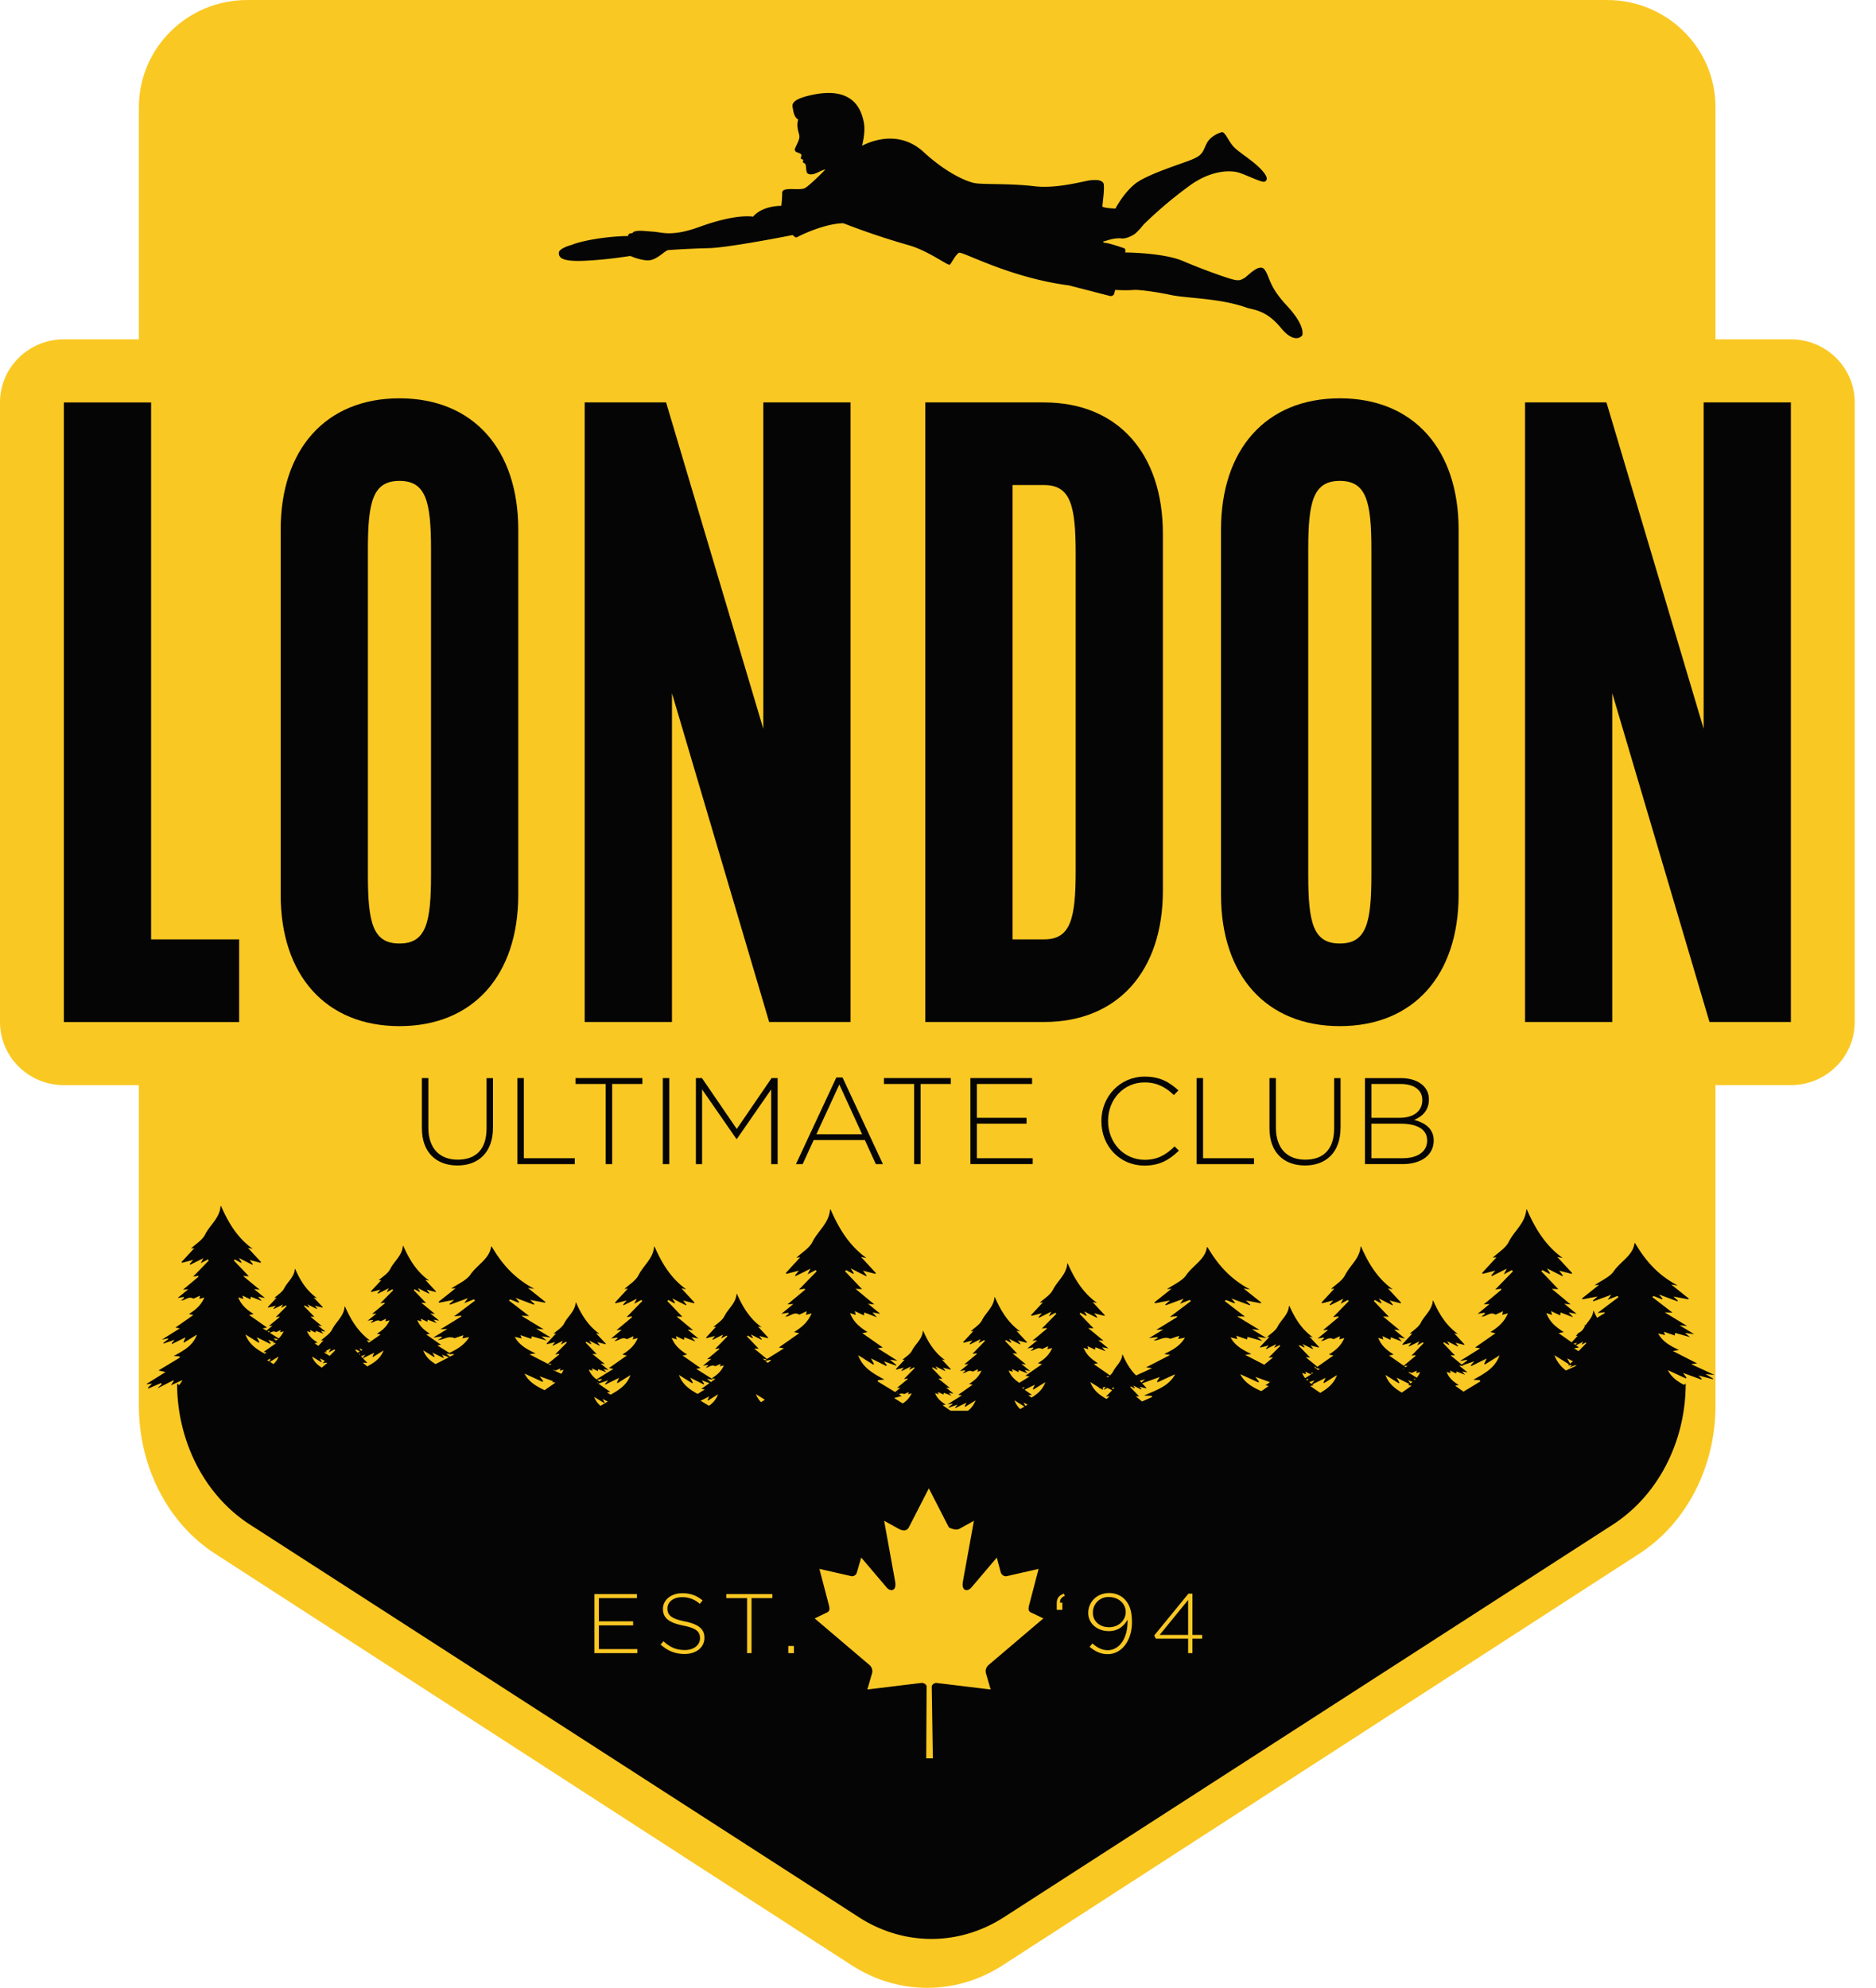 <svg xmlns="http://www.w3.org/2000/svg" width="84" height="89" fill="none"><path fill="#FAC823" d="M71.958 0c2.681 0 4.855 2.148 4.855 4.798v10.395h3.376c1.578 0 2.858 1.264 2.858 2.825v27.739c0 1.56-1.28 2.825-2.858 2.825h-3.376V62.94c0 2.732-1.3 5.257-3.41 6.62L44.909 87.981c-2.1 1.359-4.685 1.359-6.786 0L9.627 69.56c-2.109-1.363-3.409-3.888-3.409-6.62V48.583h-3.36C1.28 48.583 0 47.318 0 45.758v-27.74c0-1.56 1.28-2.825 2.859-2.825h3.36V4.798C6.218 2.148 8.391 0 11.072 0h60.885Z"/><path fill="#050505" d="m76.768 61.56-1.046-.485c.13-.016.188-.022.266-.033l-1.085-.557.275-.042c-.393-.187-.737-.375-.93-.741l.307.072-.055-.15.489.168.018-.116.666.189c-.09-.075-.143-.117-.228-.189l.414.057c-.225-.137-.41-.248-.656-.396l.34.03-1.003-.61.348.012-.903-.696.057-.05c.126.051.252.102.38.152l.022-.031-.16-.187.826.307.018-.031-.193-.185c.255.049.457.086.661.124l.027-.03-.79-.63.29.042c-.932-.49-1.474-1.16-1.91-1.898-.006.003-.029.01-.029.017-.061.528-.64.82-.93 1.247-.172.255-.565.419-.853.62a7.8 7.8 0 0 0 .2-.016c-.257.206-.514.41-.769.611a.813.813 0 0 1 .035.036l.667-.126c-.103.09-.157.138-.213.185l.03.031.794-.292-.156.222c.18-.07.304-.118.429-.169l.054.052-.942.712.306-.034h.001l.023.036-.35.213a4.543 4.543 0 0 1-.154-.322c-.003.002-.012.005-.014.01-.02.26-.195.425-.328.618l-.095.056c.021 0 .04-.001.059-.003-.017.027-.033.052-.047.08a.62.62 0 0 1-.144.177l-.19.116.061-.01a1.55 1.55 0 0 0-.105.093.97.97 0 0 1 .089-.01l-.269.292-.585-.411a21.4 21.4 0 0 0 .231-.046c-.33-.215-.62-.43-.781-.852l.258.083-.047-.172c.146.069.275.128.411.193l.017-.133c.175.068.346.135.56.216l-.193-.216c.134.023.224.041.35.063l-.552-.452c.127.015.189.02.285.033l-.843-.7.292.014-.76-.798c.016-.019.031-.038.048-.056.106.056.213.116.32.174l.019-.038a42.284 42.284 0 0 0-.135-.213c.244.123.47.239.694.351a.35.35 0 0 0 .015-.035l-.162-.212.557.142.022-.036c-.217-.237-.436-.474-.666-.722l.245.049c-.783-.562-1.24-1.334-1.608-2.179-.005.004-.023.01-.024.02-.051.604-.539.941-.782 1.43-.147.294-.475.481-.72.714l.17-.02-.647.703.029.04.562-.144-.18.212c.01.012.017.023.024.035l.67-.335-.131.255.36-.193.046.06c-.265.271-.53.544-.793.816l.256-.039h.003l.018.042-.79.66.264-.018-.537.44.309-.05.02.049-.155.123c.216.015.38-.239.628-.086l.335-.154c-.015.065-.026.11-.036.161.082-.02.15-.038.253-.065-.172.41-.459.632-.783.84l.227.049-.91.638.227.04-.912.57.314-.057.01.034-.238.18c-.168-.137-.326-.27-.507-.419l.202.01c-.178-.185-.35-.367-.525-.55a.753.753 0 0 1 .033-.038l.22.12.014-.026c-.03-.045-.058-.092-.093-.146l.48.241.01-.025c-.03-.041-.064-.081-.112-.145l.384.098.015-.026-.459-.496.168.032c-.54-.387-.855-.916-1.11-1.5-.003.004-.015.008-.016.014-.035.417-.37.648-.539.985-.102.203-.328.332-.496.49.037-.002.08-.008.117-.011-.15.162-.299.322-.447.484l.02.026.388-.1-.125.148a.15.15 0 0 1 .017.025c.151-.077.304-.153.462-.231a4.346 4.346 0 0 0-.09.175l.247-.134c.01.015.023.028.033.042l-.547.562c.057-.01.117-.018.177-.027h.001l.014.028-.534.445-.656-.458c.095-.02.141-.028.204-.042-.29-.19-.547-.38-.69-.75l.228.074-.04-.151.363.169a2.53 2.53 0 0 1 .013-.117l.494.191-.168-.191c.117.02.195.035.307.056-.168-.136-.304-.25-.487-.399l.252.03-.744-.617c.124.005.192.01.258.013l-.672-.703.043-.05.282.154a.171.171 0 0 1 .017-.033l-.119-.188.614.31.012-.033-.143-.185.492.124a.34.34 0 0 1 .02-.03l-.588-.637.214.043c-.69-.496-1.093-1.174-1.417-1.918-.005.003-.021.009-.023.016-.045.534-.474.83-.69 1.26-.129.259-.42.424-.634.628a4.03 4.03 0 0 1 .15-.016c-.192.208-.383.412-.572.619l.026.035.495-.127-.158.187.021.03.591-.294c-.036.07-.066.129-.117.224l.32-.17.04.052-.7.718.226-.032h.002l.018.035-.7.582.235-.017-.474.389.271-.044.018.042a5.528 5.528 0 0 1-.136.109c.19.013.334-.21.555-.076l.294-.136c-.014.059-.021.098-.032.142l.224-.056c-.152.36-.404.554-.69.738l.2.043-.716.503-.52-.425.193.01-.5-.518.032-.035.21.11a.117.117 0 0 0 .012-.023c-.027-.043-.054-.086-.089-.138l.458.229a.406.406 0 0 1 .009-.024l-.107-.136c.141.034.254.063.366.091.006-.007.01-.016.015-.023l-.438-.468.16.032c-.514-.365-.814-.864-1.055-1.413-.003.003-.015.008-.017.014-.033.391-.354.61-.513.927-.097.19-.313.311-.474.461l.113-.012-.426.456.02.025.368-.093-.118.137.016.024.44-.218-.087.165c.1-.052.168-.09.237-.125l.031.039-.522.528c.054-.008.113-.017.17-.024h.001a.13.13 0 0 0 .012.025c-.123.101-.247.205-.376.31l-.852-.439.274-.04c-.393-.188-.736-.375-.928-.743l.306.074-.054-.151c.17.06.324.113.487.167a2.48 2.48 0 0 0 .018-.115c.21.06.414.117.666.19l-.228-.19c.158.022.264.037.414.056l-.654-.394.34.028c-.341-.206-.646-.392-1.004-.61l.35.014-.905-.696.057-.05.38.152c.007-.01.016-.02.023-.032l-.16-.186c.29.107.556.208.825.306l.018-.032-.194-.183c.257.047.46.086.662.124l.027-.032c-.26-.207-.52-.413-.79-.63.082.014.157.024.289.044-.93-.49-1.473-1.162-1.91-1.899-.006.004-.027.01-.028.018-.062.526-.64.82-.929 1.246-.174.256-.565.42-.855.621l.201-.016-.768.611c.01.012.023.024.035.036.2-.039.4-.076.666-.126l-.213.185.03.031c.26-.096.522-.193.795-.292-.05.068-.09.126-.158.223l.43-.17.053.052c-.313.238-.628.475-.942.71l.306-.032h.002a.673.673 0 0 0 .022.034c-.303.187-.607.374-.94.577l.315-.016-.638.384.366-.044c.01.013.017.028.026.043-.059.032-.116.066-.185.106.257.014.45-.207.747-.074l.396-.135-.043.141c.099-.017.18-.034.301-.056-.205.357-.544.55-.93.731l.27.042c-.388.2-.726.375-1.08.556.08.01.141.02.269.036-.25.114-.479.22-.716.327-.27-.265-.453-.59-.604-.939-.003 0-.012.006-.014.01-.027.318-.282.495-.41.751a.588.588 0 0 1-.143.175c-.242-.169-.47-.326-.726-.507.087-.016.129-.025.189-.037-.272-.175-.509-.35-.64-.693l.21.069c-.014-.054-.023-.092-.037-.141.119.054.224.103.336.157a8.16 8.16 0 0 1 .012-.108c.146.054.285.11.46.176l-.157-.176.285.051-.451-.369.234.028-.692-.57.24.011c-.21-.22-.417-.434-.622-.65l.039-.046.26.143a.301.301 0 0 0 .017-.031l-.11-.172.57.286a.175.175 0 0 1 .011-.03l-.133-.172.456.116c.006-.01.012-.02.02-.03l-.547-.587.2.038c-.64-.456-1.014-1.084-1.316-1.772-.004.003-.02.009-.02.016-.041.493-.44.765-.64 1.164-.12.24-.39.392-.59.58l.14-.014-.53.57.023.033.46-.117-.146.172a.35.35 0 0 1 .02.03l.548-.273-.108.208.294-.158c.014.015.026.032.04.048l-.65.664.21-.03h.001l.015.032c-.208.175-.418.349-.646.538l.216-.015-.44.36.252-.042.018.04-.127.1c.177.011.31-.195.514-.07.065-.03.16-.075.273-.126l-.03.132.209-.052c-.141.332-.375.513-.642.682l.186.04-.743.52c.054.008.096.017.185.032l-.458.285c-.2-.137-.375-.287-.477-.552l.183.06a4.487 4.487 0 0 0-.033-.122c.104.047.195.09.293.136l.01-.095c.125.05.246.095.398.154l-.137-.154.248.046-.392-.32.203.023a89.512 89.512 0 0 0-.599-.495l.209.01-.54-.565a.95.95 0 0 1 .034-.04l.227.123.013-.026a35.84 35.84 0 0 0-.096-.152c.174.088.333.17.494.25a.18.18 0 0 1 .01-.026l-.115-.15.394.101c.006-.009.01-.018.017-.026-.155-.168-.31-.336-.473-.51l.173.033c-.555-.397-.878-.941-1.139-1.54-.003.002-.016.007-.018.013-.036.428-.38.666-.553 1.013-.104.207-.338.34-.51.504l.12-.013-.46.497.022.028.397-.102-.127.15a.367.367 0 0 1 .018.026l.474-.237-.093.18.255-.137.033.041-.563.579c.06-.01.122-.018.183-.027h.002l.013.028-.56.468.187-.014-.381.313c.09-.015.154-.025.219-.037l.013.036-.11.087c.154.01.27-.17.446-.06l.237-.11-.025.114.18-.046c-.123.29-.326.446-.555.593l.16.036-.643.45c.046.01.084.016.159.029l-.645.403c.1-.018.16-.03.222-.04l.006.024a8.005 8.005 0 0 1-.179.137.402.402 0 0 0 .01.023l.398-.138c-.055.067-.084.1-.11.13l.014.025c.158-.078.314-.155.49-.24l-.077.164c.007.009.015.016.02.024l.466-.29a1.037 1.037 0 0 1-.338.463h-.78l-.358-.248.14-.028c-.2-.129-.377-.258-.476-.512.073.024.112.038.157.05l-.028-.103c.088.042.168.077.252.116l.009-.08.342.13c-.047-.05-.074-.081-.117-.13l.213.038-.338-.271.174.02-.514-.42.178.008-.463-.48.028-.033c.066.034.13.068.195.104.005-.008.01-.015.012-.022a7.523 7.523 0 0 0-.082-.128l.424.21.01-.022-.1-.126.34.085.014-.02-.406-.435.148.03c-.478-.34-.756-.802-.98-1.31-.004 0-.014.007-.016.013-.031.363-.328.565-.477.858-.088.177-.29.29-.44.43.035-.004.073-.008.104-.013-.132.143-.264.282-.394.422l.018.025.342-.088a8.11 8.11 0 0 1-.11.128c.006.007.01.015.015.022l.41-.202-.081.153.22-.115c.01.011.018.023.027.035l-.483.491c.051-.009.104-.016.156-.024h.002l.012.026-.483.396c.058-.005.093-.006.16-.01l-.238.192-.788-.478c.01-.019.021-.037.03-.056l.276-.024c-.5-.276-.963-.516-1.173-1.09.237.148.46.286.68.426l.025-.04-.133-.246.688.344a.465.465 0 0 0 .017-.042c-.03-.044-.063-.087-.122-.169.209.074.375.135.54.194l.014-.03-.29-.238c.13.02.207.03.338.047l-.88-.556.223-.037-.914-.642a21.4 21.4 0 0 0 .231-.046c-.33-.215-.62-.43-.781-.852.118.039.183.06.258.083l-.047-.172c.146.069.275.128.411.193l.015-.133.561.216-.192-.216c.134.023.222.041.35.063l-.552-.452c.127.015.187.02.285.033l-.843-.7.292.014-.76-.798a.865.865 0 0 1 .048-.056c.106.056.213.116.32.174l.019-.038a42.284 42.284 0 0 0-.135-.213c.243.123.47.239.694.351l.015-.035-.162-.212.557.142.022-.036c-.217-.237-.436-.474-.666-.722l.245.049c-.783-.562-1.24-1.334-1.608-2.179-.005.004-.023.01-.024.02-.051.604-.539.941-.782 1.43-.147.294-.477.481-.72.714l.17-.02-.647.703.029.04.56-.144-.178.212c.008.012.017.023.024.035l.67-.335-.133.255.362-.193.046.06c-.265.271-.53.544-.793.816l.256-.039h.002a.974.974 0 0 1 .02.042l-.793.66.266-.018-.537.44.309-.05.02.049-.155.123c.216.015.378-.239.628-.086l.333-.154-.036.161c.084-.02.152-.038.255-.065-.174.41-.459.632-.784.84.073.016.126.026.228.049l-.91.638.227.04-.763.477a80.214 80.214 0 0 1-.57-.471l.202.01-.526-.55c.012-.012.022-.026.034-.039l.22.12.014-.025-.093-.147.479.242a.18.18 0 0 0 .01-.025l-.112-.146c.148.039.267.069.385.098l.015-.025-.459-.497.168.034c-.54-.387-.855-.918-1.11-1.501-.003.003-.015.007-.016.013-.035.417-.372.649-.54.985-.1.203-.329.333-.497.493l.117-.014-.445.484.02.028c.115-.031.232-.06.386-.1-.06.07-.091.11-.123.146.006.009.01.017.017.025l.462-.231-.092.175.25-.132.03.04c-.18.188-.364.375-.547.562l.179-.025h.001l.012.027c-.175.146-.352.295-.546.455l.183-.012-.37.303.213-.034.013.032-.106.086c.148.01.26-.164.433-.059l.231-.107-.025.111.175-.044c-.12.282-.316.435-.54.578l.156.033c-.067.05-.132.094-.196.138l-.179-.145.297.041-.777-.49.198-.033-.807-.564c.095-.02.141-.028.204-.042-.29-.19-.547-.38-.69-.75l.228.074-.04-.151.363.169a2.53 2.53 0 0 1 .013-.117l.494.191-.168-.191c.117.02.196.035.307.056-.168-.136-.304-.25-.487-.399l.252.03-.744-.617c.124.005.192.01.258.013l-.672-.703.043-.05.282.154.017-.033-.119-.188.614.31a.728.728 0 0 0 .013-.033l-.144-.185.492.124.02-.03c-.194-.21-.386-.42-.588-.637l.216.043c-.692-.496-1.095-1.174-1.42-1.918-.004.003-.02.009-.02.016-.047.534-.476.83-.692 1.26-.129.259-.42.424-.634.628a4.03 4.03 0 0 1 .15-.016c-.192.208-.383.412-.572.619.01.01.017.023.026.035l.496-.127c-.078.09-.118.138-.159.187l.021.03.591-.294-.115.224c.132-.072.225-.12.318-.17l.04.052-.7.718.228-.032.016.035-.699.582.234-.017-.474.389.272-.044.018.042a5.528 5.528 0 0 1-.137.109c.19.013.335-.21.555-.076l.294-.136a4.07 4.07 0 0 1-.031.142l.225-.056c-.153.36-.405.554-.692.738l.2.043-.801.563.2.035-.754.469a.965.965 0 0 1-.348-.438l.171.055-.031-.111c.096.043.18.083.27.125l.01-.086.37.14-.127-.14c.087.014.146.026.228.041l-.361-.294.187.021-.555-.452.194.009-.501-.518.031-.036.21.112a.334.334 0 0 0 .014-.024c-.029-.043-.056-.086-.089-.138l.456.228.01-.023-.106-.137.366.092.015-.024-.438-.467.16.031c-.515-.365-.814-.863-1.057-1.412-.003.003-.015.008-.015.014-.034.391-.354.61-.514.927-.096.19-.314.311-.473.46.036-.002.077-.006.111-.011l-.426.455.02.026.369-.094-.117.138.015.024.44-.218-.086.165.237-.125.03.038-.522.529.17-.024c.005.009.008.018.013.025-.165.136-.33.273-.512.421a353.92 353.92 0 0 1-.825-.425c.126-.018.19-.029.275-.04-.393-.187-.737-.376-.93-.742.142.032.219.052.307.072l-.055-.15.489.168.018-.115.666.188-.228-.188.414.054c-.225-.134-.41-.246-.654-.394l.339.03c-.34-.208-.645-.394-1.004-.61l.35.012-.905-.696.057-.049.38.152a.434.434 0 0 1 .024-.032c-.051-.059-.1-.117-.162-.187l.826.308.018-.032a67.858 67.858 0 0 0-.193-.185l.661.125.027-.032-.79-.629.29.042c-.93-.49-1.474-1.16-1.91-1.897-.006.003-.029.009-.029.016-.061.528-.64.82-.928 1.248-.174.255-.566.418-.855.62a7.8 7.8 0 0 0 .2-.017c-.257.207-.512.41-.769.611l.036.036.666-.126c-.102.09-.157.138-.213.185l.03.032.794-.293-.156.223.429-.17.054.053-.942.71c.099-.01.202-.02.306-.032h.001l.023.035-.94.576.314-.017c-.234.143-.418.253-.637.385l.366-.045a.617.617 0 0 1 .024.043l-.183.108c.256.012.45-.209.747-.075.093-.033.23-.079.396-.135l-.044.14c.1-.017.18-.033.302-.056-.197.343-.52.534-.885.71l-.539-.337.162-.029c-.222-.152-.426-.296-.661-.46l.168-.032c-.24-.154-.449-.309-.566-.611l.186.06a4.804 4.804 0 0 0-.033-.124l.297.138.012-.095.405.156-.14-.156.253.046-.398-.325.206.024-.61-.502.212.01-.55-.572.034-.041c.077.041.155.083.231.126a.24.24 0 0 1 .015-.027l-.099-.153.503.253.012-.027-.119-.152.404.103a.257.257 0 0 1 .016-.027c-.159-.169-.316-.34-.481-.518l.175.036c-.565-.403-.895-.957-1.162-1.562-.003.002-.017.008-.017.014-.037.434-.39.674-.565 1.026-.107.21-.345.344-.52.51l.122-.013-.468.503.021.03.407-.104c-.063.074-.098.112-.13.152.005.01.011.017.017.026l.483-.24c-.028.057-.054.105-.094.182l.26-.138.034.043-.575.584.188-.026.013.028-.571.474c.069-.006.11-.007.192-.013l-.389.316c.092-.015.158-.025.224-.037l.013.035c-.034.029-.069.055-.11.09.155.01.272-.173.454-.063l.241-.111-.027.117.183-.047c-.124.293-.331.452-.565.602l.163.035c-.184.13-.352.245-.519.362a7.265 7.265 0 0 0-.105-.114l.173.034c-.555-.399-.88-.943-1.14-1.54-.003 0-.017.007-.017.013-.036.428-.382.665-.555 1.011-.103.208-.337.341-.51.504.04-.003.084-.009.12-.013l-.23.25c-.056-.038-.113-.076-.172-.118.065-.012.096-.02.141-.027-.202-.129-.38-.26-.478-.513.073.024.112.037.159.05a1.802 1.802 0 0 1-.029-.102c.089.04.167.077.25.116l.01-.08.342.13-.117-.13.213.038-.336-.273.174.021c-.176-.142-.332-.271-.515-.421l.179.009-.465-.48.03-.033c.064.034.129.07.195.103l.012-.022-.083-.127.425.21a.269.269 0 0 0 .009-.02l-.1-.128.34.086.013-.022-.406-.433c.043.007.08.014.15.028-.479-.337-.758-.8-.981-1.309-.003.003-.015.006-.015.012-.032.364-.329.566-.477.86-.09.176-.291.29-.44.428.033-.003.072-.008.104-.01-.134.14-.264.28-.396.42l.018.024.343-.085c-.054.06-.08.093-.11.127.005.008.011.013.016.02.133-.064.268-.131.408-.2l-.081.153.22-.117.029.036-.485.49c.051-.007.105-.014.158-.023h.001l.01.025-.482.398c.058-.005.094-.008.162-.012l-.272.22a38.634 38.634 0 0 0-.165-.104l.197-.033c-.269-.19-.52-.365-.806-.565.095-.02.141-.028.204-.042-.29-.188-.547-.378-.69-.749l.228.074a4.765 4.765 0 0 1-.04-.152l.361.169.015-.117.494.19a17.087 17.087 0 0 1-.168-.19c.117.022.195.037.307.056-.168-.137-.304-.25-.487-.398l.252.028-.746-.615.26.012-.672-.703.043-.05.282.154a.344.344 0 0 1 .017-.033l-.119-.187c.215.108.414.21.614.309l.012-.032-.143-.187.492.127c.006-.01.012-.023.02-.033l-.588-.635.214.042c-.69-.494-1.093-1.174-1.417-1.918-.005.003-.021.01-.023.017-.045.533-.474.83-.69 1.26-.129.258-.42.424-.634.627.048-.004.103-.01.15-.016l-.572.619.026.035.495-.128-.158.187c.008.01.014.023.021.033l.591-.295-.117.224c.134-.071.227-.122.32-.17l.04.051-.7.72.226-.035h.002a.283.283 0 0 1 .016.036l-.697.583.234-.016-.476.387.273-.045.018.043-.136.11c.19.012.334-.212.555-.077.07-.031.172-.079.294-.135l-.032.142.224-.057c-.152.36-.404.556-.69.738.063.015.11.026.2.043l-.802.563.198.035-.804.503.276-.052.01.031c-.074.056-.15.113-.223.17l.01.029.499-.17-.14.161.02.028c.195-.096.39-.191.609-.3l-.095.208.026.028.577-.358c-.187.513-.604.714-1.036.96.115.008.186.013.255.016l.018.053-.957.577.312.073-.839.525a.144.144 0 0 0 .008.023l.23-.034c-.077.079-.131.134-.185.187l.02.036.566-.245c.01.018.021.036.033.052l-.17.154.011.015.68-.346.015.032c-.036.056-.074.112-.125.193l.513-.232a1.08 1.08 0 0 1-.148.224l-.089-.071a7.973 7.973 0 0 0 .753 3.403c.564 1.197 1.425 2.214 2.508 2.913l27.266 17.579c2.01 1.295 4.483 1.295 6.493 0l27.267-17.58c.22-.141.432-.297.635-.468.28-.231.543-.49.783-.767.106-.12.207-.245.303-.373.961-1.272 1.52-2.896 1.539-4.61l.001-.097-.076.06c-.314-.161-.572-.357-.723-.658l.808.37c.01-.011.02-.021.029-.033a14.24 14.24 0 0 0-.158-.215c.303.11.561.204.818.3l.02-.036-.145-.149.642.17.015-.027-.343-.206.4.041h.002Zm-5.885-1.486-.069.133.19-.102c.007.01.016.02.023.033l-.346.356c-.066-.042-.134-.083-.203-.128l.224-.037-.137-.096.318-.16Zm-.27.044-.078.094a3.248 3.248 0 0 1-.075-.054c.047-.011.096-.025.153-.04Zm-.26.786-.013.01h.027c.023.011.042.022.065.032l-.13.107a19.564 19.564 0 0 1-.128-.236l.178.089v-.002Zm-.095.183c-.02.016-.04.031-.06.049l.162-.027.01.025a6.36 6.36 0 0 1-.08.066c.104.007.185-.106.302-.058l-.475.218a1.5 1.5 0 0 1-.515-.684c.228.142.443.276.656.411Zm-5.337.276c.1.046.189.087.283.132l.012-.092.386.15-.132-.15c.091.018.154.028.241.044a57.414 57.414 0 0 1-.38-.311l.196.022-.038-.031c.156-.053.317-.108.525-.181-.08.093-.118.14-.159.186l.023.03.69-.34-.108.235.03.033.654-.408c-.212.583-.684.813-1.175 1.093l.29.017.02.06c-.247.15-.497.302-.75.453l-.374-.263.159-.032c-.227-.147-.428-.296-.539-.586l.179.057a6.28 6.28 0 0 0-.033-.118Zm-1.713.108.23-.105-.026.111.175-.044a.96.96 0 0 1-.15.25l-.38-.24a.206.206 0 0 1 .15.028Zm.08.263.094.013-.035.036-.06-.05Zm-.04.135a2.23 2.23 0 0 1-.093.07l-.102-.142.195.072Zm-.225-.726c-.027.024-.054.045-.08.067-.026-.02-.052-.037-.077-.055l.157-.012Zm-.16.132c-.01.01-.021.018-.032.026l-.024-.015a.518.518 0 0 1 .056-.01Zm-.228.657c.006-.011.015-.022.02-.034l-.116-.218c.211.107.394.198.574.287-.022.014-.043.03-.066.043.05.012.087.019.156.034l-.435.305c-.318-.188-.592-.403-.735-.792.21.13.405.254.602.375Zm-3.348-.008.577-.36c-.145.397-.427.607-.75.797-.145-.1-.288-.2-.447-.308l.153-.031c-.02-.014-.042-.027-.063-.04l.599-.294-.095.206.026.03Zm-.755-.118a.535.535 0 0 1-.05-.051c.032-.007.06-.01.09-.017l.008.03-.048.038Zm.198.158a1.527 1.527 0 0 1-.11-.084l.247-.084-.14.163c.002 0 .002.003.003.005Zm.225-.751-.054.039.198.035c-.03.02-.058.037-.088.055l-.177-.142.121.013Zm-.23.239.07.025-.078.049.009-.074Zm-.28-.039.261.12c-.088.055-.178.11-.268.168a.87.87 0 0 1-.132-.231c.078.025.121.038.17.055-.013-.042-.02-.073-.03-.112Zm-1.515 1.283-.003.006h-.004l.007-.004v-.002Zm-.348-1.444-.003.003-.004-.002.007-.001Zm-.24.642.03-.036-.159-.213c.237.086.446.163.648.235-.064.051-.13.097-.2.142l.148.032a40.15 40.15 0 0 1-.333.23c-.408-.181-.758-.392-.942-.76.282.128.546.248.808.37Zm-5.07-.135c-.08.067-.124.105-.163.14a3.564 3.564 0 0 1-.074-.08c.074-.02.152-.04.237-.06Zm-.639.311c.056.032.111.061.168.092l.01-.019-.071-.111.366.184.007-.02-.085-.11.292.075c.005-.008.01-.014.012-.02a12.3 12.3 0 0 0-.19-.206l.787-.284c-.052.086-.09.145-.127.204l.036.029.777-.356c-.252.508-.813.707-1.395.952l.343.015.026.052-.452.2-.283-.235.154.008a94.68 94.68 0 0 1-.4-.42l.025-.03Zm-.811.05.073.026-.055.056a4.08 4.08 0 0 0-.048-.066.562.562 0 0 1 .03-.017Zm-.147-.518a1.42 1.42 0 0 1-.075.062 1.423 1.423 0 0 1-.063-.039l.138-.023Zm-.453.526-.01.01a.102.102 0 0 0 .016.021.213.213 0 0 1 .033-.007l.115.071a.253.253 0 0 0 .021-.032l-.036-.066c.04-.01.083-.02.13-.034l.017.01-.08.094a.135.135 0 0 1 .013.02c.05-.024.099-.05.148-.075.07.036.141.07.209.104l-.278.286.135-.02h.002l.01.022-.123.102c-.313-.18-.586-.381-.724-.756l.402.25Zm-2.886-.13-.089.19a.385.385 0 0 1 .024.026l.536-.332c-.122.334-.35.525-.614.688-.05-.03-.097-.062-.15-.093l.16-.027-.326-.228.459-.224Zm-.323.888c-.034.021-.067.042-.102.061l-.082-.153.184.092Zm-.13-.789-.07.08-.053-.037.123-.043Zm-.015.877-.188.113a1.02 1.02 0 0 1-.258-.392c.156.096.302.188.446.279Zm-5.687-.608s.008.016.01.025l-.035-.022c.007 0 .016 0 .025-.003Zm.195.138c-.042-.026-.084-.05-.126-.078.07-.032.141-.063.233-.009l.202-.093c-.009.04-.015.067-.02.098l.154-.04a1.01 1.01 0 0 1-.4.452l-.386-.242c.151-.04.246-.063.343-.088Zm-27.904-1.767a.862.862 0 0 1-.225.335l-.16-.098c.122-.077.247-.153.385-.237Zm-.11-.721-.118-.096c.078.011.136.019.202.03a1.17 1.17 0 0 1-.084.066Zm-.306.94-.094-.057c.05-.026.102-.05.157-.078a2.092 2.092 0 0 1-.063.135Zm4.007-.342c.018-.003.036-.008.052-.01l.008.025-.027.019a.654.654 0 0 0-.033-.034ZM33.85 62.42l.397.248a14.62 14.62 0 0 1-.172.108.985.985 0 0 1-.225-.356Zm.654-1.54.01.035-.135.102-.114-.092.239-.044Zm-.177-.026c-.029.016-.056.034-.084.052-.029-.024-.059-.047-.089-.073l.173.021Zm-2.174 1.57a1.05 1.05 0 0 1-.41.514l-.373-.225.386-.19-.074.161.02.023.451-.282ZM31 61.933c.007-.011.015-.022.02-.034-.03-.06-.064-.121-.116-.218l.607.304.015-.037-.108-.15.35.127-.368.258.156.026c-.11.07-.214.135-.32.2-.36-.204-.68-.422-.836-.85.208.13.403.253.6.374Zm-3.888.055.609-.3-.095.207c.01.01.017.02.026.03l.577-.36c-.165.453-.51.664-.888.877l-.16-.1c.072-.013.103-.017.147-.024l-.534-.37.438-.151-.14.163.02.028Zm-.176-.249c.005.01.008.02.01.03-.034.026-.068.053-.103.078l-.106-.07c.082-.016.142-.028.2-.038Zm-.148.151a2.465 2.465 0 0 0-.038.029c-.007-.006-.015-.01-.022-.017l.06-.012Zm.264.927s.012-.016.016-.025l-.087-.158c.083.04.16.077.233.114l-.324.194a.96.96 0 0 1-.285-.399l.447.274Zm-2.18-1.452.22-.099-.025.104.167-.042a.95.95 0 0 1-.1.181l-.379-.175a.205.205 0 0 1 .117.031Zm-.175-.308c-.023.02-.045.037-.068.055l-.085-.045.153-.01Zm-.404.811a.325.325 0 0 1 .03-.034l-.159-.215.605.221-.05.031.15.033-.484.335c-.39-.178-.722-.386-.9-.742l.808.371Zm-4.072-1.232-.036-.024.163.027c-.069.034-.133.068-.2.102l-.17-.14.243.035Zm-.779.127.018-.028c-.027-.049-.052-.1-.096-.177l.498.247c.005-.01.01-.02.012-.03a18.348 18.348 0 0 0-.088-.122l.315.113-.597.307c-.24-.147-.444-.319-.552-.616l.49.306Zm-3.184.045.5-.244-.079.168a.158.158 0 0 1 .021.024l.474-.294c-.136.37-.42.541-.729.716l-.202-.169.207.01-.288-.3.195-.067-.114.132.015.024Zm-.026-.376-.069.045a9.906 9.906 0 0 1-.073-.116l.142.071Zm-.288-.017.17.091-.096.06-.108-.111.034-.04Zm-1.36.07.23-.115-.095.181.256-.138c.01.015.021.028.033.043l-.246.252-.256-.16.136-.022c-.02-.014-.039-.027-.058-.042Zm-.197.505.015-.024-.08-.148.224.111-.1.104.181-.027h.002l.013.029-.234.195c-.189-.118-.35-.26-.436-.495l.415.255Zm-2.025-1.347.204-.093-.022.098c.05-.014.093-.024.154-.039a.88.88 0 0 1-.222.313c-.136-.086-.265-.168-.394-.248.087-.037.17-.098.28-.03Zm-.301-.052.012.03-.033.027a.918.918 0 0 0-.066-.042l.087-.015Zm-.47.53a.459.459 0 0 1 .021-.036l-.117-.216.608.302.015-.037-.108-.148.262.093-.05.034c.043.01.076.015.137.029l-.555.384.138.023-.094.058c-.37-.207-.698-.425-.858-.861l.601.375Zm13.996-49.154c.32-.13.907-.26 1.584-.337.349-.04.677-.059.96-.062a.035.035 0 0 1-.005-.017c0-.12.19-.112.192-.112.09-.168.537-.09.929-.068.392.023.8.24 2.04-.201 1.71-.628 2.43-.469 2.43-.469.443-.51 1.266-.485 1.266-.485a5.03 5.03 0 0 0 .041-.587c0-.286.721-.085 1.002-.2.142-.06.675-.572.927-.835-.061-.002-.149.039-.257.09l-.15.068c-.228.096-.356.052-.405-.01-.031-.04-.04-.143-.049-.232a.859.859 0 0 0-.016-.123.19.19 0 0 0-.058-.083.072.072 0 0 1-.067-.049l-.002-.004a.075.075 0 0 1 .018-.07v-.017c0-.012-.022-.02-.047-.029l-.023-.008a.042.042 0 0 1-.01-.004c-.013-.007-.025-.015-.028-.025a.179.179 0 0 1 .01-.072.273.273 0 0 0 .012-.102c-.006-.032-.088-.065-.154-.09l-.044-.018a.126.126 0 0 1-.083-.174l.14-.306.001-.004c.074-.187.057-.252.023-.374-.017-.065-.04-.147-.055-.27a.842.842 0 0 1 .032-.335c-.172-.093-.221-.342-.255-.586-.04-.28.44-.421.83-.508 1.92-.43 2.25.689 2.357 1.191.08.375-.013.828-.073 1.074.778-.39 1.852-.551 2.766.291.985.908 1.917 1.332 2.321 1.39.405.059 1.58.006 2.617.132s2.24-.241 2.537-.268c.297-.026.474-.005.56.121.086.127-.04.959-.04 1.044 0 .084.575.104.585.104.003-.005.355-.69.882-1.11.53-.422 2.068-.892 2.536-1.083.467-.192.485-.331.645-.68.16-.35.526-.497.684-.544.158-.048.292.366.526.63.235.264.836.606 1.222 1.005.385.398.295.528.184.578-.11.05-.703-.248-1.107-.39-.404-.142-1.282-.133-2.24.56a18.72 18.72 0 0 0-2.065 1.742c-.283.355-.44.455-.44.455-.006.004-.329.203-.556.174-.345-.044-.744.132-.803.132-.035 0-.002.038.006.06.223.001.826.218.913.247.087.03.05.19.05.19.015 0 1.712.008 2.589.384.881.377 1.938.75 2.233.824.296.074.356.018.502-.056.146-.074.686-.712.922-.377.222.315.184.682.843 1.442l.142.157c.808.868.705 1.25.705 1.306 0 .055-.335.465-.973-.313-.639-.777-1.186-.792-1.505-.889-1.194-.435-2.706-.424-3.407-.574-.701-.149-1.332-.222-1.563-.229-.157-.004-.34.037-.938 0l-.037.15a.164.164 0 0 1-.199.122l-1.828-.472c-2.7-.35-4.794-1.55-4.937-1.459-.157.102-.329.464-.403.53-.075.065-.963-.628-1.859-.877a33.16 33.16 0 0 1-2.91-.979c-.873.023-1.93.55-2.024.601-.093.051-.08.069-.245-.072-.655.131-2.955.569-3.76.588-.803.019-1.689.073-1.817.088-.129.015-.467.4-.807.45-.34.049-.867-.18-.876-.188-.008-.009-.9.156-2.004.212-1.105.056-1.204-.15-1.204-.354 0-.198.534-.344.564-.352Z"/><path fill="#FAC823" fill-rule="evenodd" d="m41.769 78.725-.049-3.214c0-.082.115-.163.196-.163.845.098 1.594.195 2.441.293l-.212-.734a.365.365 0 0 1 .115-.358l2.457-2.089-.505-.244c-.228-.082-.163-.228-.082-.539l.374-1.435-1.431.327c-.147.016-.229-.082-.261-.163l-.179-.67-1.123 1.322c-.163.212-.487.212-.39-.278l.488-2.691-.652.359c-.178.098-.47-.065-.47-.065l-.896-1.746-.895 1.745c-.098.18-.278.163-.457.065l-.65-.359.488 2.692c.097.489-.229.489-.39.277l-1.124-1.322-.196.67a.224.224 0 0 1-.244.163l-1.432-.326.375 1.435c.081.31.146.456-.082.538l-.505.245 2.457 2.088a.364.364 0 0 1 .114.359l-.212.734c.846-.098 1.595-.196 2.441-.294.082 0 .212.066.212.163l-.017 3.214.002.001h.294Z" clip-rule="evenodd"/><path fill="#FAC823" d="M26.617 74.014V71.37h1.903v.181h-1.704v1.039h1.532v.181h-1.532v1.062h1.723v.181h-1.922Zm4.038.038c-.428 0-.756-.14-1.077-.423l.13-.147c.294.268.565.393.959.393.4 0 .676-.223.676-.525v-.008c0-.28-.149-.442-.756-.563-.642-.129-.902-.344-.902-.744v-.008c0-.393.363-.695.86-.695.39 0 .645.106.916.321l-.126.155a1.159 1.159 0 0 0-.798-.299c-.394 0-.653.223-.653.5v.007c0 .28.145.45.779.578.619.125.879.344.879.729v.008c0 .426-.37.721-.887.721Zm2.797-.038v-2.463h-.932v-.181h2.063v.181h-.932v2.463h-.199Zm1.845 0v-.32h.252v.32h-.252Zm12.02-1.938v-.28c0-.234.087-.358.317-.445l.046.094c-.165.083-.226.167-.214.31h.103v.321h-.252Zm2.279 1.984c-.333 0-.585-.144-.807-.329l.127-.151c.225.2.439.302.683.302.54 0 .917-.57.887-1.364-.153.272-.413.51-.833.51-.539 0-.925-.355-.925-.808v-.008c0-.487.382-.888.94-.888.287 0 .52.11.68.269.206.204.336.502.336 1.031v.008c0 .83-.466 1.428-1.088 1.428Zm.065-1.206c.454 0 .745-.34.745-.672v-.008c0-.374-.318-.672-.76-.672a.69.69 0 0 0-.711.703v.007c0 .37.301.642.725.642Zm3.539 1.16v-.646h-1.447l-.07-.147 1.53-1.87h.179v1.847h.435v.17h-.435v.646H53.2Zm-1.275-.816H53.2v-1.564l-1.276 1.564Z"/><path fill="#050505" fill-rule="evenodd" d="M17.886 17.833c3.31 0 5.32 2.293 5.32 5.88v16.349c0 3.588-2.009 5.88-5.32 5.88-3.31 0-5.319-2.292-5.319-5.88V23.714c0-3.588 2.01-5.881 5.32-5.881Zm0 3.698c-1.19 0-1.413.925-1.413 3.07v14.572c0 2.145.223 3.07 1.413 3.07s1.413-.924 1.413-3.069V24.601c0-2.145-.223-3.07-1.413-3.07Zm42.106-3.698c3.31 0 5.319 2.293 5.319 5.88v16.349c0 3.588-2.009 5.88-5.32 5.88-3.31 0-5.319-2.292-5.319-5.88V23.714c0-3.588 2.009-5.881 5.32-5.881Zm0 3.698c-1.19 0-1.414.925-1.414 3.07v14.572c0 2.145.223 3.07 1.414 3.07 1.19 0 1.413-.924 1.413-3.069V24.601c0-2.145-.223-3.07-1.413-3.07Z" clip-rule="evenodd"/><path fill="#050505" d="M6.765 42.059h3.943v3.699H2.86v-27.74h3.906v24.04Z"/><path fill="#050505" fill-rule="evenodd" d="M46.75 18.018c3.31 0 5.32 2.293 5.32 5.88v15.979c0 3.587-2.009 5.88-5.32 5.88h-5.319v-27.74h5.32Zm-1.413 24.04h1.413c1.19 0 1.414-.924 1.414-3.07V24.787c0-2.145-.224-3.07-1.413-3.07h-1.414v20.342Z" clip-rule="evenodd"/><path fill="#050505" d="M34.178 32.627v-14.61h3.906v27.74H34.44l-4.352-14.72v14.72H26.18v-27.74h3.645l4.352 14.61Zm42.105 0v-14.61h3.906v27.74h-3.645l-4.353-14.72v14.72h-3.905v-27.74h3.645l4.352 14.61ZM18.89 50.518v-2.25h.29v2.223c0 .908.493 1.43 1.314 1.43.82 0 1.292-.472 1.292-1.402v-2.25h.288v2.217c0 1.106-.648 1.695-1.591 1.695s-1.592-.583-1.592-1.662Zm4.277-2.25h.289v3.587h2.28v.265h-2.569v-3.852Zm3.955.264h-1.354v-.264h2.995v.264H27.41v3.588h-.289v-3.588Zm2.557-.264h.288v3.852h-.288v-3.852Zm1.481 0h.271l1.559 2.278 1.558-2.278h.272v3.852h-.289v-3.345l-1.536 2.217h-.022l-1.536-2.217v3.345h-.278v-3.852Zm6.566-.027 1.808 3.879h-.316l-.494-1.078h-2.29l-.494 1.078h-.3l1.808-3.879h.278Zm.876 2.542-1.02-2.228-1.027 2.228h2.047Zm2.33-2.251h-1.354v-.264h2.996v.264H41.22v3.588h-.288v-3.588Zm2.518-.264h2.762v.264H43.74v1.513h2.224v.264H43.74v1.546h2.501v.264h-2.79v-3.851Zm5.865 1.937v-.011c0-1.09.82-1.992 1.941-1.992.694 0 1.11.253 1.509.617l-.205.208c-.339-.324-.727-.566-1.309-.566-.931 0-1.636.753-1.636 1.722v.01c0 .975.716 1.734 1.642 1.734.56 0 .943-.215 1.337-.6l.193.187c-.41.402-.854.672-1.541.672-1.11 0-1.93-.875-1.93-1.981h-.001Zm4.265-1.937h.289v3.587h2.28v.265H53.58v-3.852Zm3.261 2.25v-2.25h.289v2.223c0 .908.493 1.43 1.314 1.43.82 0 1.293-.472 1.293-1.402v-2.25h.288v2.217c0 1.106-.649 1.695-1.592 1.695-.942 0-1.591-.583-1.591-1.662Zm5.879-2.25c.439 0 .794.127 1.01.341.161.16.25.363.25.606v.01c0 .523-.344.788-.66.914.466.121.876.385.876.918v.012c0 .643-.555 1.05-1.392 1.05h-1.687v-3.85h1.604Zm-.032 1.777c.582 0 .998-.28.998-.792v-.011c0-.424-.35-.71-.97-.71h-1.31v1.513h1.282Zm.127 1.81c.666 0 1.087-.302 1.087-.786v-.012c0-.472-.415-.748-1.181-.748h-1.315v1.547h1.41Z"/></svg>